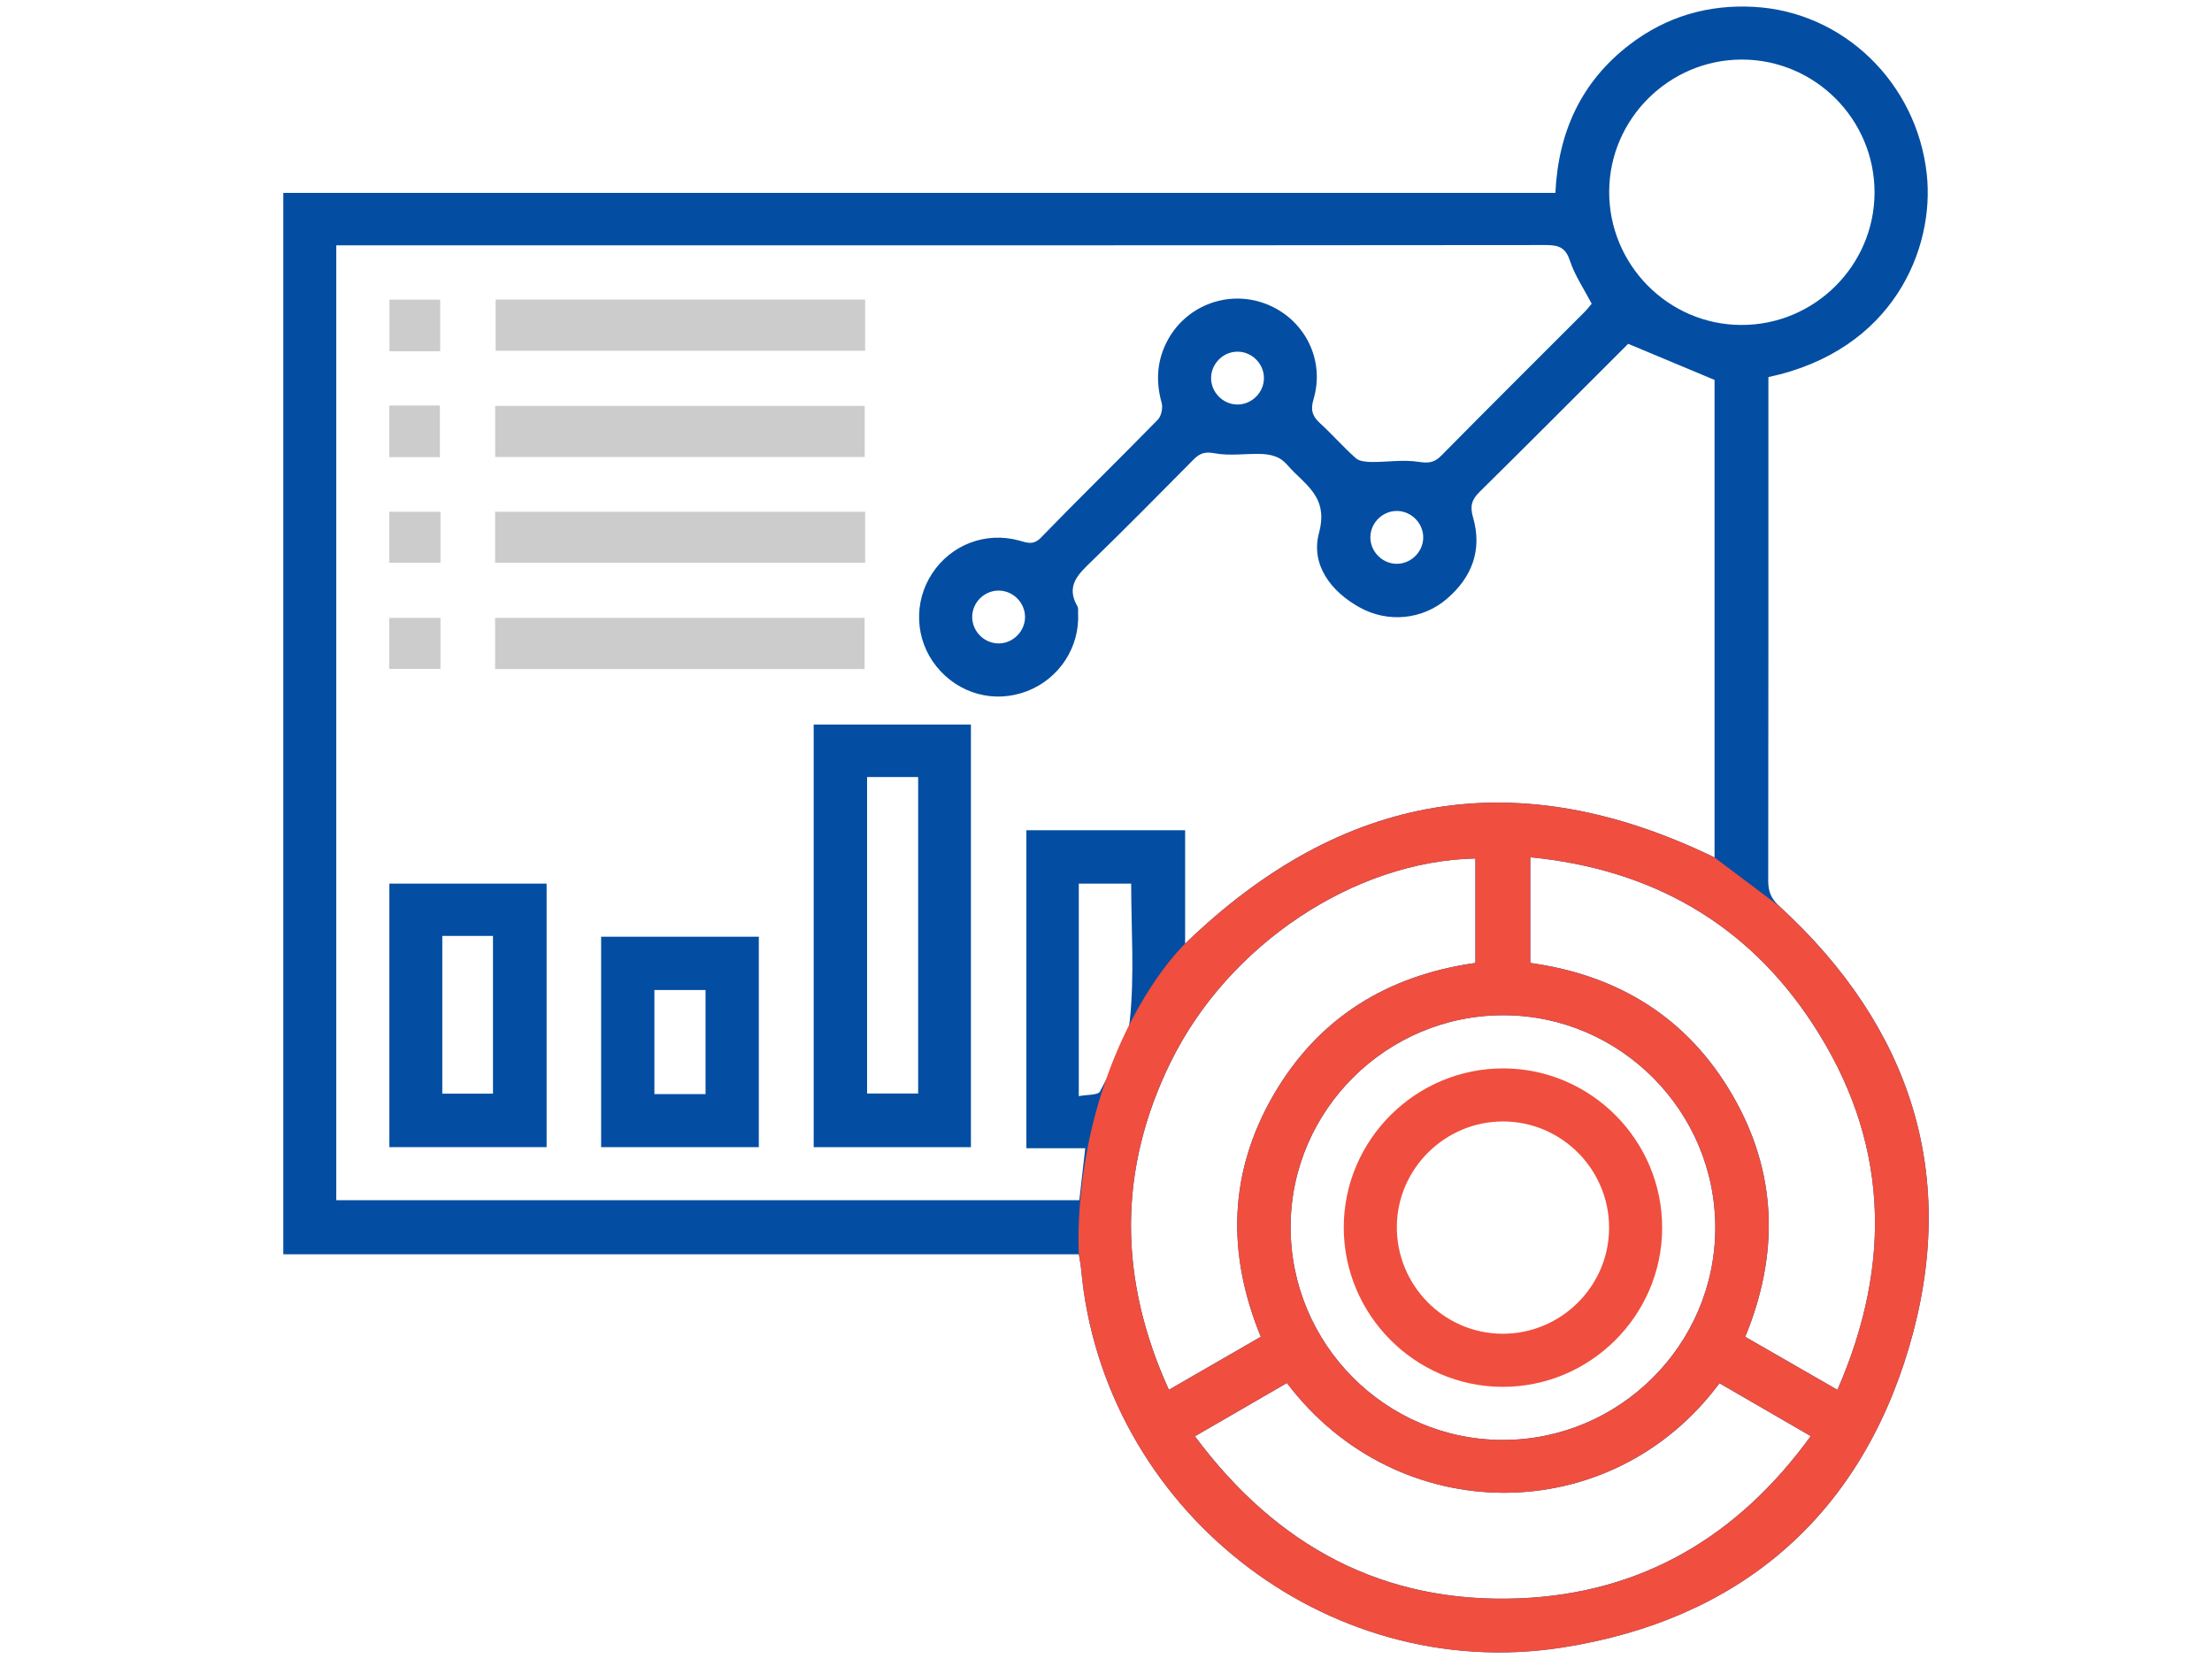 <?xml version="1.0" encoding="UTF-8"?><svg id="Layer_1" xmlns="http://www.w3.org/2000/svg" viewBox="0 0 1024 768"><defs><style>.cls-1{fill:#034ea2;}.cls-2{fill:#f04e3e;}.cls-3{fill:#ccc;}</style></defs><g><path class="cls-1" d="m823.71,419.51c-3.84-3.53-5.15-6.83-5.15-11.78.12-75.26.08-150.51.08-225.77v-7.39c58-12.35,77.04-59.62,73.33-93.87-4.62-42.47-38.72-75.32-80.1-77.53-21.26-1.15-40.54,4.53-57.45,17.46-22.26,17.07-33.03,40.23-34.39,68.65H131.15v491.36h368.3c.43,2.79.84,4.78,1.03,6.79,9.95,110.32,112.76,192.37,222.63,175.26,81.45-12.68,137.18-59.91,160.59-138.88,23.51-79.4,1.07-148.32-59.99-204.31Zm-17.42-391.94c33.89-.02,61.53,27.64,61.49,61.55-.04,33.83-27.84,61.45-61.74,61.31-33.83-.12-61.31-27.99-61.1-61.94.21-33.5,27.78-60.87,61.35-60.92Zm-306.63,528.03H155.67V113.58h8.1c184.04,0,368.1.04,552.14-.14,6.03,0,8.95,1.42,10.94,7.47,2.22,6.69,6.36,12.74,9.99,19.7-.88,1.03-2.07,2.59-3.45,3.96-22.08,22.1-44.23,44.11-66.17,66.35-3.28,3.34-5.99,3.57-10.59,2.87-7.1-1.09-14.53.14-21.81.08-2.44-.04-5.52-.31-7.16-1.74-5.74-5.09-10.81-10.92-16.48-16.11-3.57-3.24-4.64-6.11-3.12-11.16,5.5-18.47-4.27-37.38-22.12-44.21-17.79-6.79-37.75,1.09-46.12,18.24-4.35,8.92-4.72,18.08-2.05,27.66.62,2.28-.16,6.07-1.78,7.73-17.89,18.3-36.23,36.17-54.04,54.53-3.65,3.78-6.54,2.4-10.24,1.4-15.43-4.21-31.43,1.93-40.19,15.26-8.74,13.3-7.96,30.65,1.95,43,10.26,12.8,26.96,17.34,42.12,11.43,14.83-5.79,24.31-20.35,23.49-36.13-.04-1.03.16-2.24-.29-3.04-5.64-9.68.57-15.12,6.85-21.19,15.8-15.33,31.25-31,46.74-46.66,2.87-2.91,5.19-3.94,9.85-3.06,7.04,1.35,14.53.08,21.81.33,2.87.1,6.01.74,8.45,2.13,2.56,1.5,4.41,4.23,6.63,6.36,7.88,7.63,15.39,13.58,11.49,28.05-3.92,14.57,5.31,27.04,18.86,34.53,13.03,7.2,29.01,5.68,40.25-3.94,11.72-9.99,16.56-22.73,12.19-37.79-1.52-5.23-.62-8.21,3.12-11.88,22.98-22.63,45.71-45.51,68.55-68.3.06-.06.12-.1.18-.14.14-.12.27-.21.31-.21-.04.04-.14.1-.31.21,13.5,5.64,26.32,11,39.95,16.7v221.07c-90.75-44.09-172.06-30.76-245.08,39.91v-52.5h-73.49v147.19h27.25c-.94,8.27-1.81,15.98-2.73,24.07Zm159.19-306.46c-.21,6.63-5.97,12.06-12.6,11.86-6.65-.21-12.06-5.95-11.86-12.6.21-6.67,5.95-12.06,12.58-11.86,6.67.21,12.08,5.95,11.88,12.6Zm-73.74-74.03c-.04,6.65-5.68,12.21-12.31,12.15-6.67-.04-12.19-5.66-12.15-12.31.06-6.67,5.66-12.21,12.31-12.15,6.67.04,12.21,5.66,12.15,12.31Zm-110.59,110.48c.02,6.65-5.54,12.25-12.19,12.27-6.67.02-12.25-5.54-12.27-12.21s5.52-12.23,12.19-12.25c6.67-.02,12.25,5.52,12.27,12.19Zm221.69,184.39c53.92.14,97.97,44.52,97.85,98.54-.1,54-44.34,98.09-98.34,98.07-54.31-.02-98.46-44.5-98.26-98.95.23-53.86,44.67-97.83,98.75-97.66Zm-186.99,35.31c-.88,1.72-5.89,1.4-9.81,2.15v-98.4h24.25c0,21.19,1.58,42.47-.64,63.36-1.19,11.37-8.47,22.2-13.81,32.89Zm32.81-13.79c26.73-54.31,84.96-92.92,140.99-94.09v48.36c-40.75,5.77-72.71,25.36-93.44,61.08-20.76,35.78-21.83,73.18-5.91,111.98-14.26,8.23-27.94,16.13-42.55,24.54-23.33-51.27-23.76-101.74.9-151.87Zm161.26,248.42c-62.72,2.5-112.11-23.9-150.12-75.03,14.71-8.51,28.68-16.6,42.59-24.66,51.25,67.77,150.1,67.71,200.23.1,13.77,7.98,27.6,15.98,42.27,24.48-33.79,46.55-78.25,72.84-134.96,75.11Zm147.33-96.51c-14.53-8.35-28.33-16.29-42.7-24.56,15.78-38.35,14.94-76-5.97-111.98-20.74-35.7-52.63-55.4-93.54-61.1v-48.93c55.72,5.46,99.96,30.3,130.55,76.84,35.21,53.59,37.55,110.28,11.65,169.74Z"/><path class="cls-1" d="m753.76,159.17c.16-.1.27-.16.31-.21-.04,0-.16.08-.31.21Z"/><path class="cls-1" d="m376.68,335.41v195.65h72.79v-195.65h-72.79Zm48.36,170.81h-23.64v-146.51h23.64v146.51Z"/><path class="cls-1" d="m180.25,409.05v121.99h72.79v-121.99h-72.79Zm47.97,97.23h-23.47v-73.02h23.47v73.02Z"/><path class="cls-1" d="m278.28,433.63v97.42h73v-97.42h-73Zm48.34,72.86h-23.68v-48.19h23.68v48.19Z"/><rect class="cls-3" x="229.45" y="138.67" width="171.05" height="23.7"/><rect class="cls-3" x="229.24" y="187.92" width="171.07" height="23.64"/><rect class="cls-3" x="229.18" y="236.89" width="171.32" height="23.62"/><rect class="cls-3" x="229.2" y="286.03" width="171.05" height="23.68"/><rect class="cls-3" x="180.29" y="138.72" width="23.49" height="23.88"/><rect class="cls-3" x="180.17" y="187.73" width="23.47" height="23.9"/><rect class="cls-3" x="180.17" y="236.89" width="23.74" height="23.62"/><rect class="cls-3" x="180.17" y="286.05" width="23.74" height="23.62"/></g><path class="cls-2" d="m502.39,531.54c-.94,8.27-1.81,15.98-2.73,24.07m294.05-158.66c-90.75-44.09-172.06-30.76-245.08,39.91,0,0-21.75,20.21-36.82,63.47-15.07,43.25-12.36,80.34-12.36,80.34.43,2.79.84,4.78,1.03,6.79,9.95,110.32,112.76,192.37,222.63,175.26,81.45-12.68,137.18-59.91,160.59-138.88,23.51-79.4,1.07-148.32-59.99-204.31,0,0-22.28-16.76-15.81-11.89,6.47,4.87-14.19-10.67-14.19-10.67Zm-97.5,73.04c53.92.14,97.97,44.52,97.85,98.54-.1,54-44.34,98.09-98.34,98.07-54.31-.02-98.46-44.5-98.26-98.95.23-53.86,44.67-97.83,98.75-97.66Zm-154.19,21.52c26.73-54.31,84.96-92.92,140.99-94.09v48.36c-40.75,5.77-72.71,25.36-93.44,61.08-20.76,35.78-21.83,73.18-5.91,111.98-14.26,8.23-27.94,16.13-42.55,24.54-23.33-51.27-23.76-101.74.9-151.87Zm161.26,248.42c-62.72,2.5-112.11-23.9-150.12-75.03,14.71-8.51,28.68-16.6,42.59-24.66,51.25,67.77,150.1,67.71,200.23.1,13.77,7.98,27.6,15.98,42.27,24.48-33.79,46.55-78.25,72.84-134.96,75.11Zm147.33-96.51c-14.53-8.35-28.33-16.29-42.7-24.56,15.78-38.35,14.94-76-5.97-111.98-20.74-35.7-52.63-55.4-93.54-61.1v-48.93c55.72,5.46,99.96,30.3,130.55,76.84,35.21,53.59,37.55,110.28,11.65,169.74Z"/><path class="cls-2" d="m696.11,494.59c-40.56-.16-73.88,32.87-74.05,73.35-.14,40.56,32.89,73.92,73.37,74.07,40.58.16,73.88-32.87,74.03-73.37.16-40.6-32.83-73.9-73.35-74.05Zm-.76,122.84c-27.04-.18-48.97-22.59-48.71-49.75.25-26.73,22.36-48.54,49.16-48.52,27.12.02,49.18,22.2,49.1,49.36-.1,27.08-22.4,49.1-49.55,48.91Z"/></svg>
